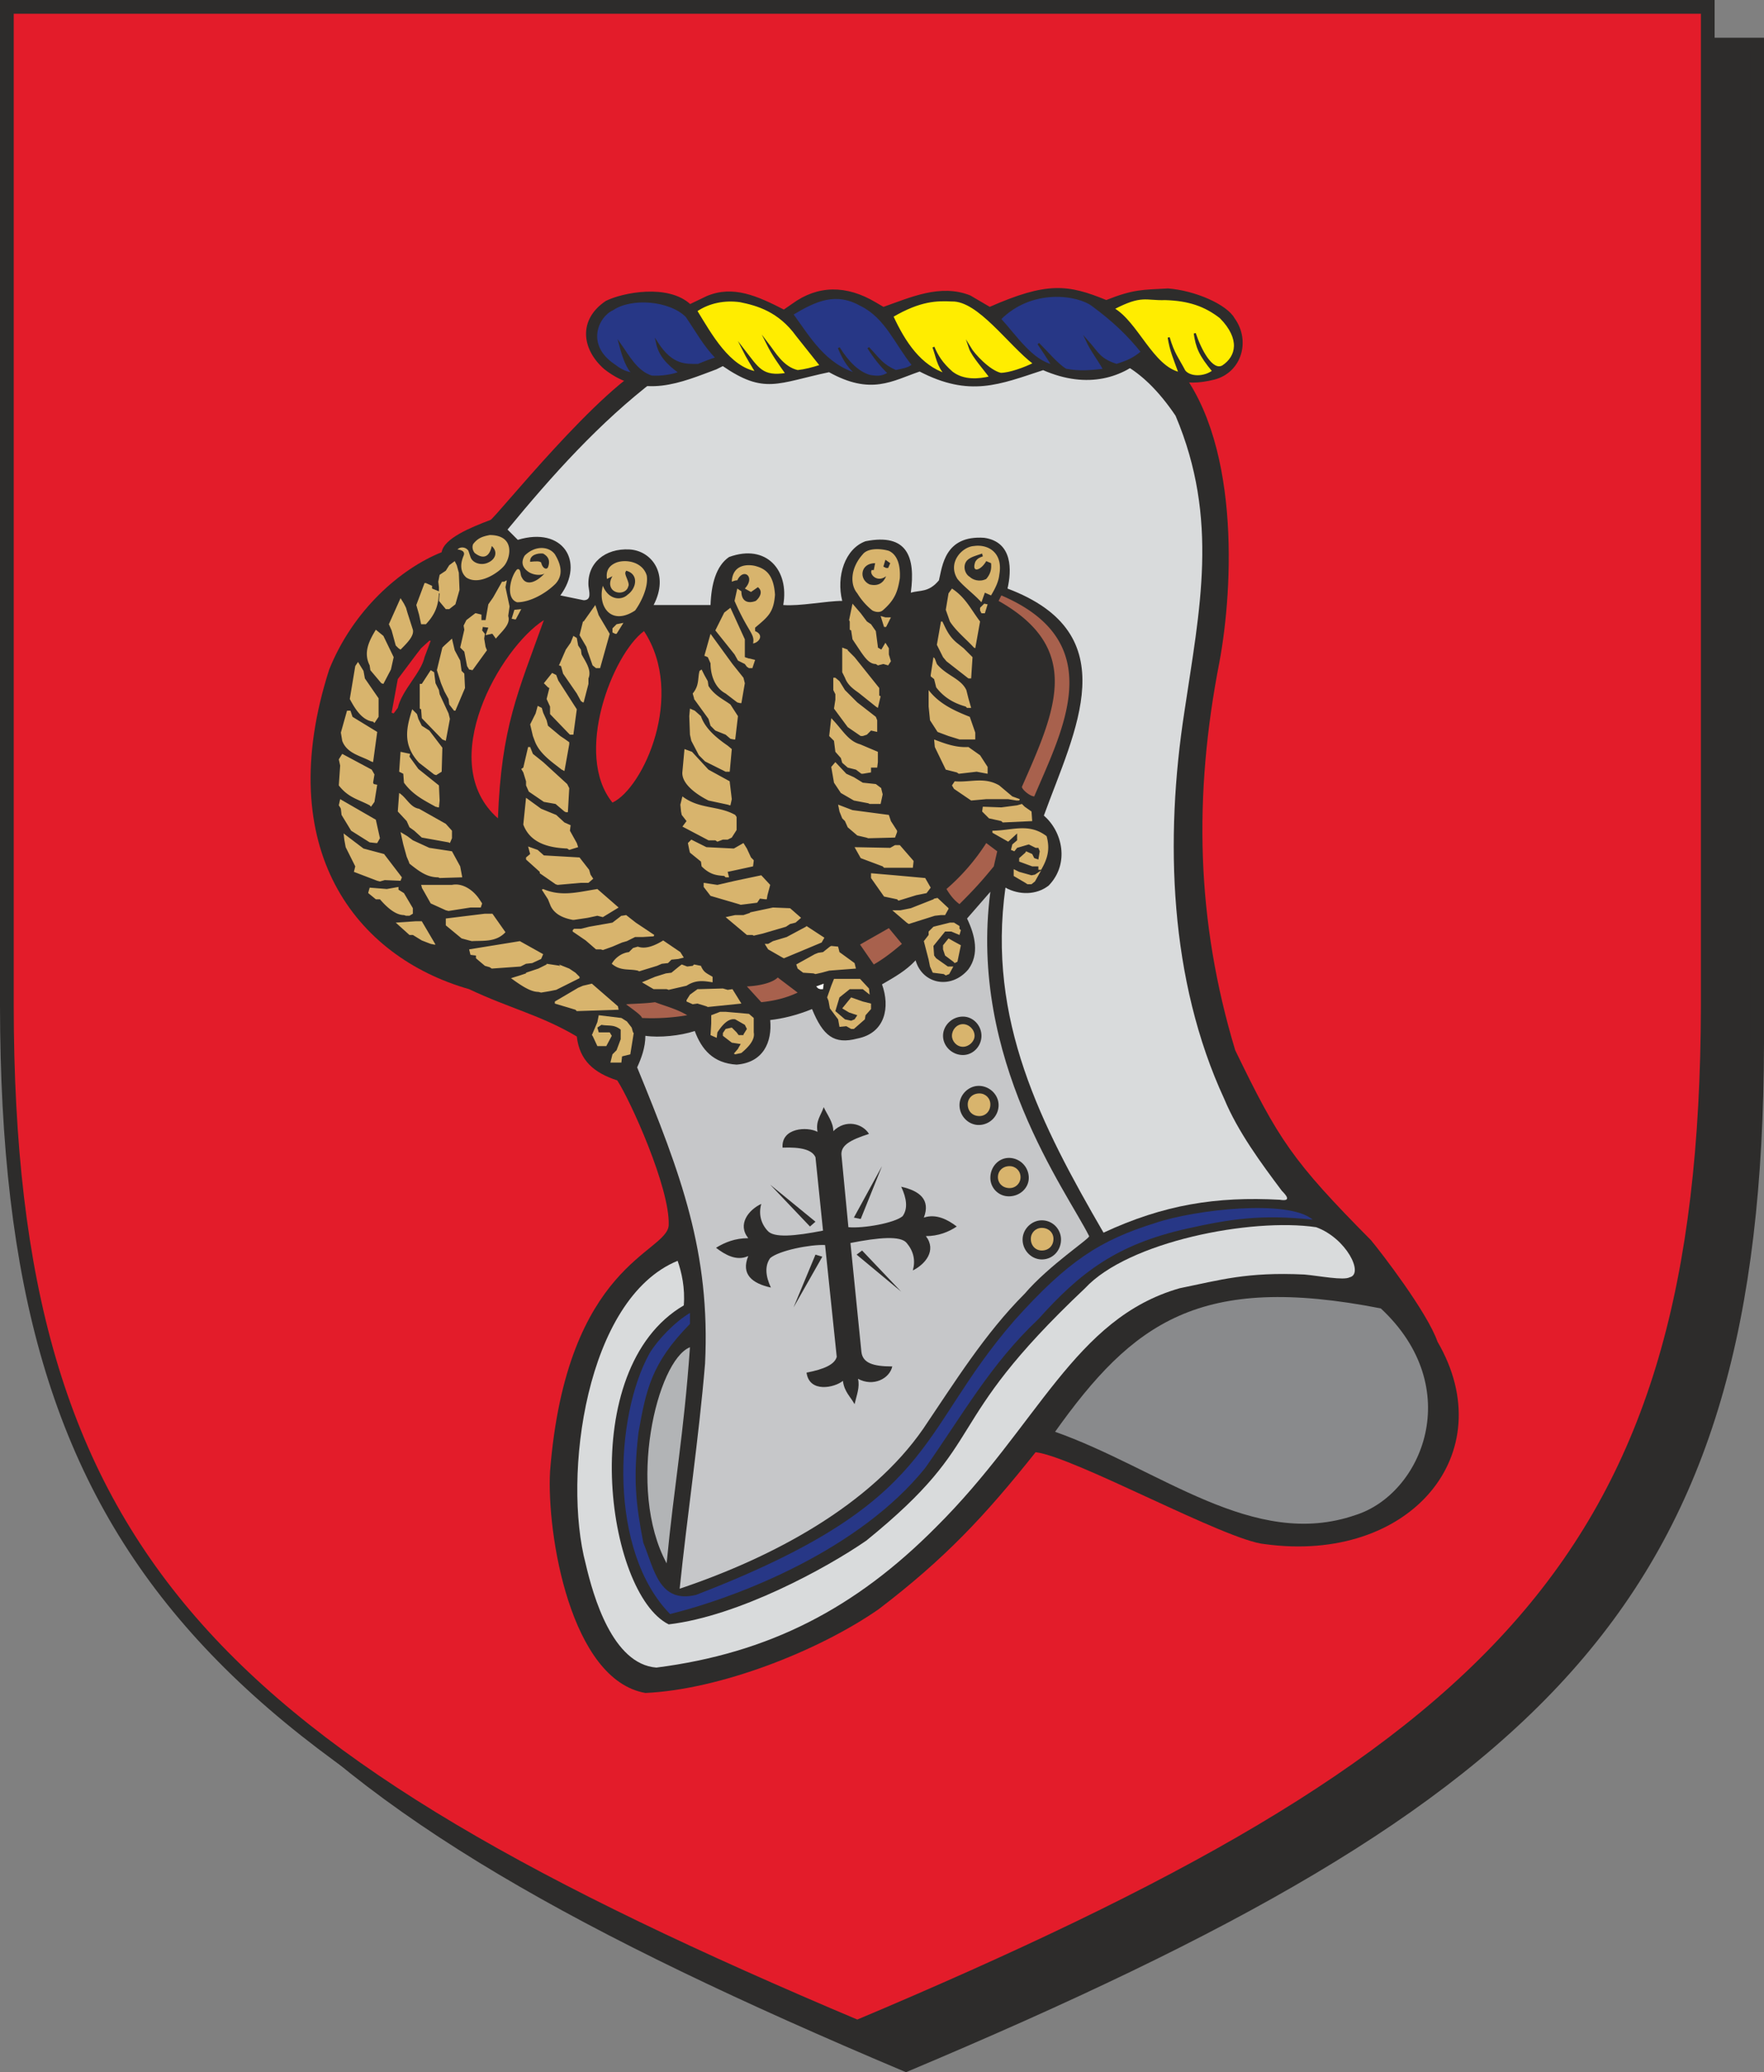 <svg xmlns="http://www.w3.org/2000/svg" width="246.912" height="290.002" viewBox="0 0 185.184 217.501"><rect x="0" y="0" width="185.184" height="217.501" fill="#808080" stroke="none"/><path d="M300.158 528.945c67.68-28.512 89.208-49.176 89.352-107.136V316.905H210.95v104.832c.072 58.032 21.672 78.696 89.208 107.208z" style="fill:#2d2c2b;stroke:#2d2c2b;stroke-width:1.44;stroke-miterlimit:10.433" transform="translate(-205.046 -312.225)"/><path d="M295.046 524.985c67.608-28.512 89.136-49.176 89.28-107.136V312.945h-178.56v104.904c.072 57.96 21.6 78.552 89.28 107.136z" style="fill:#e31c2a;stroke:#2d2c2b;stroke-width:1.44;stroke-miterlimit:10.433" transform="translate(-205.046 -312.225)"/><path d="M272.798 489.92c-7.848-1.367-10.368-16.631-10.008-23.255 1.728-21.888 12.312-22.896 12.456-25.848.144-3.888-4.032-13.104-5.4-15.192-2.448-.792-3.96-2.088-4.248-4.608-3.744-2.232-7.056-2.952-11.304-4.968-11.88-3.384-20.736-14.688-14.688-33.552 2.52-6.264 7.488-10.584 11.808-12.312.216-1.44 3.024-2.592 5.112-3.384.36 0 11.736-14.328 17.064-16.56 6.192-2.376 24.048-4.464 33.192-2.952 6.624 1.08 15.192-4.32 21.312 2.736 7.272 7.92 6.408 23.976 4.968 31.68-2.736 14.04-2.448 27.144 1.656 40.752 4.536 9.36 5.976 11.592 14.256 19.944 1.08 1.296 5.904 7.56 6.984 10.656 6.84 11.736-2.88 23.328-18.144 21.24-4.032-.36-19.944-9.144-24.048-9.648-5.328 6.696-9.504 11.16-16.488 16.488-6.336 4.392-16.632 8.424-24.48 8.784z" style="fill:#2d2c2b" transform="translate(-205.046 -312.225)"/><path d="M273.95 487.257c-4.608-.36-6.624-7.488-7.416-10.872-2.448-9.216 0-27.864 9.648-31.824.432 1.224.792 2.88.648 4.68-11.448 6.696-8.136 30.24-1.584 33.48 7.344-.864 16.56-5.904 20.736-8.784 13.32-10.8 7.416-11.808 22.968-26.496 4.536-4.896 17.424-7.416 24.264-6.408 3.168 1.152 5.04 4.896 3.528 5.256-.648.36-3.168-.144-4.752-.288-6.048-.288-8.856.576-13.104 1.44-11.088 3.168-14.832 14.4-25.56 25.056-8.496 8.568-17.568 13.248-29.376 14.76z" style="fill:#d9dbdc" transform="translate(-205.046 -312.225)"/><path d="M275.39 481.64c-6.48-6.623-5.832-20.735-2.16-27.36.864-1.44 2.664-3.311 4.248-4.247v1.152c-4.104 4.176-4.608 6.984-5.4 11.376-.576 4.896-.288 7.488.504 11.592 1.152 2.808 1.656 6.408 5.544 5.472 25.56-9.864 22.968-16.776 33.408-28.8 5.616-6.264 9-8.424 14.76-10.224 4.248-1.44 14.04-2.52 16.56-.36-5.4-.576-8.64-.072-13.176.936-7.416 1.656-11.232 4.608-15.624 9.504-5.04 4.752-7.92 10.008-11.88 15.624-6.84 8.496-19.296 13.464-26.784 15.336z" style="fill:#273786" transform="translate(-205.046 -312.225)"/><path d="M276.398 478.977c.792-7.704 2.016-15.84 2.664-23.616.576-11.664-2.52-19.872-7.128-31.104.432-.936.864-2.088.864-3.312 1.44.216 3.672 0 5.184-.504.72 1.944 1.944 3.384 4.392 3.528 2.808-.216 3.744-2.376 3.528-4.68 1.296-.144 2.808-.504 4.392-1.152 1.152 2.808 2.304 3.744 4.752 3.096 2.952-.576 3.456-3.312 2.592-5.688 1.368-.792 2.52-1.44 3.528-2.52.72 2.52 3.744 3.096 5.544.936 1.152-1.584.72-3.528-.144-5.328l2.448-2.808c-2.304 17.568 7.992 31.392 10.368 36.144.144.216-4.176 3.024-6.768 6.048-4.176 4.176-7.344 9.288-10.656 14.184-5.544 7.992-15.696 13.464-25.56 16.776z" style="fill:#c6c7c9" transform="translate(-205.046 -312.225)"/><path d="M275.03 476.313c-4.248-7.848-1.008-21.312 2.448-22.68-.648 9.216-1.656 14.4-2.448 22.68z" style="fill:#b2b4b6" transform="translate(-205.046 -312.225)"/><path d="M320.894 441.609c-6.552-11.304-12.24-22.32-10.296-36.216 1.44.792 3.24.792 4.536-.216 2.232-2.304 1.44-5.688-.504-7.344 3.24-8.928 8.784-19.08-3.816-23.832.432-1.872.576-4.896-2.448-5.328-4.176-.288-4.392 3.024-4.752 4.464-1.08 1.296-1.944 1.008-2.952 1.296.504-3.744-.36-6.264-4.752-5.4-2.16.792-3.096 3.672-2.448 6.264-1.656 0-4.464.576-6.192.432.648-3.6-1.728-6.48-5.688-5.04-1.368.936-1.872 2.88-1.944 5.04h-5.976c1.656-3.168-.144-5.688-2.52-5.832-2.592-.144-4.464 1.44-4.32 3.816.072.648.36 1.512-.504 1.512l-2.448-.504c2.592-3.528.288-7.272-4.464-5.832l-1.08-1.08c4.68-5.688 9.648-11.232 15.48-15.696 6.408-4.896 19.296-2.88 28.656-2.736 11.88 1.008 18.72-4.248 25.992 6.48 4.608 10.872 2.52 20.376.936 31.032-2.088 13.464-1.584 28.224 4.176 40.68 1.44 3.456 3.888 6.768 6.048 9.648.432.432 1.08 1.152-.216.936-6.624-.36-12.168.504-18.504 3.456z" style="fill:#d9dbdc" transform="translate(-205.046 -312.225)"/><path d="M306.134 418.929c1.08 0 1.944.936 1.944 2.016s-.864 2.016-1.944 2.016c-1.152 0-2.088-.936-2.088-2.016s.936-2.016 2.088-2.016zm1.656 7.271c1.152 0 2.088.937 2.088 2.017a2.09 2.09 0 0 1-2.088 2.088c-1.08 0-2.016-.936-2.016-2.088 0-1.08.936-2.016 2.016-2.016zm3.168 7.56a2.09 2.09 0 0 1 2.088 2.089c0 1.08-.936 1.944-2.088 1.944a1.936 1.936 0 0 1-1.944-1.944c0-1.152.864-2.088 1.944-2.088zm3.456 6.553c1.152 0 2.016.936 2.016 2.016 0 1.152-.864 2.088-2.016 2.088-1.08 0-2.016-.936-2.016-2.088 0-1.08.936-2.016 2.016-2.016z" style="fill:#2d2c2b" transform="translate(-205.046 -312.225)"/><path d="M306.134 419.72c.648 0 1.224.577 1.224 1.225 0 .576-.576 1.152-1.224 1.152s-1.152-.576-1.152-1.152c0-.648.504-1.224 1.152-1.224zm1.728 7.273c.648 0 1.152.504 1.152 1.152 0 .72-.504 1.224-1.152 1.224-.72 0-1.224-.504-1.224-1.224 0-.648.504-1.152 1.224-1.152zm3.168 7.632c.648 0 1.152.504 1.152 1.152 0 .648-.504 1.152-1.152 1.152-.72 0-1.224-.504-1.224-1.152 0-.648.504-1.152 1.224-1.152zm3.384 6.48c.72 0 1.224.504 1.224 1.152 0 .72-.504 1.224-1.224 1.224-.648 0-1.152-.504-1.152-1.224 0-.648.504-1.152 1.152-1.152z" style="fill:#d8b46d" transform="translate(-205.046 -312.225)"/><path d="M272.438 419.073c0-.288-1.44-1.224-1.656-1.44 1.008-.072 2.016-.072 3.024-.216 1.152.432 2.304.72 3.384 1.368-1.656.288-3.384.36-4.752.288zm12.528-1.656-1.512-1.656c1.512-.072 2.736-.432 3.24-.936l2.088 1.584c-1.224.576-2.448.864-3.816 1.008zm10.368-6.048c.864-.504 2.16-1.224 3.024-1.728l1.368 1.656c-1.008.864-1.944 1.584-2.952 2.16zm9.072-5.832a22.12 22.12 0 0 0 4.176-4.824l1.152.864-.36 1.584c-1.296 1.584-2.088 2.448-3.6 3.96-.504-.36-.936-.864-1.368-1.584zm7.92-10.728c3.528-7.992 6.48-14.472-2.448-19.512l.288-.576c11.448 4.896 6.408 14.112 3.456 21.096-.432 0-1.296-.72-1.296-1.008z" style="fill:#a8614d" transform="translate(-205.046 -312.225)"/><path d="m290.942 415.977-.216-.216.792-.288-.072.576h-.288z" style="fill:#fff" transform="translate(-205.046 -312.225)"/><path d="m246.158 387.033.648-3.528.648-.864 1.296-1.728.504-.648.864-.792h.144l-.648 1.728c-.36 1.656-2.376 3.456-2.808 5.328l-.432.576zm15.984-9.72c-2.736 7.632-4.464 11.232-4.824 20.808-6.696-5.904.288-17.928 4.824-20.808zm7.2 19.152c-4.104-5.04 0-15.552 3.312-18 4.392 6.696-.072 16.488-3.312 18z" style="fill:#e31c2a" transform="translate(-205.046 -312.225)"/><path d="m258.758 377.169.288-.936.72-.072-.576 1.08h-.072zm10.872 1.584-.288-.144v-.432l.432-.432.72-.144-.72 1.152zm38.448-2.16-.144-.288v-.288l.432-.432.36.072-.288.936h-.072zm-10.224 1.44-.36-1.152.504.144h.576l-.504 1.008zm7.704-5.04c-1.08-1.728.504-3.384 1.728-3.456 1.44-.216 3.096.648 2.664 3.024-.072.72-.432 1.44-.864 2.16l-.648-.288-.36 1.008c-.864-.936-1.8-1.584-2.52-2.448zm1.728 7.2c-.864-.936-1.872-1.728-2.52-2.736l-.432-1.224.288-1.728.36-.504c1.44.936 2.016 2.232 2.952 3.456l-.504 2.808zm-.576 3.24-2.304-1.8-.36-.432-.648-1.296.432-2.448h.144c.36.72.648 1.512 1.512 2.232l.72.576.936.936-.144 2.232h-.144zm-.288 2.952c-1.008-.288-2.16-.792-3.096-2.016l-.216-.864-.36-.288v-.144l.288-1.872.144.144.216.576c1.008 1.224 2.52 1.512 3.096 2.736l.216.864.288 1.008h-.432zm-.864 3.384-.936-.288-1.152-.432-.792-1.224-.144-1.44v-1.728c1.152 1.512 2.88 2.232 4.32 2.808l.576 1.656v.72h-1.656zm-.072 3.528-1.152-.288-1.152-2.376-.072-.792c1.296.504 2.376.864 3.6.792l1.224.864.792 1.224v.72l-1.152-.216-1.872.216zm6.264 2.952-.864-.144h-2.304l-1.584.144-1.8-1.224-.216-.36.288-.432c1.584.144 3.096-.504 4.68.432l1.368 1.152.792.288-.072.144zm-1.584 2.16-1.296-.288-.72-.72.072-.504 1.944.072 1.656-.216.504-.144.288.288.72.504.072 1.008-3.096.144zm3.888 5.112v-.36h-.648l-1.368-.504v-.36l.648-.576.072-.144.648.288.144.288.072.144.432.144.144-.864-.144-.36h-.288l-.72-.36-1.224.36-.288.36-.36-.144.144-.576.504-.432v-.72l-.936.864-1.656-.936v-.216c2.016 0 3.816-.864 5.688.576.36 1.296.144 2.304-.576 3.528zm-1.368 1.368-1.224-.72v-.72l.576.288 1.296.36.36-.072.648-.432-.648 1.152-.36.288h-.432zm-7.56 8.28-.864-.648-.216-.648v-.432l.576-.72.504.288.792.432-.36 1.728-.288.144zm-1.008 1.296-1.152-.144-.288-.648-.144-.72-.504-1.944.504-.648V410l.504-.504 1.728-.432h.432l.576.36v.288l.144.144-.144.504-.864-.36h-.648l-1.224 1.512.072 1.008.216.288 1.224.864h.576l-.432.792-.36.144zm-3.888-5.4-1.512-1.296h.864l1.08-.216 2.376-.936.072-.072.36-.072 1.152 1.08v.072l-.36.648h-.432l-.648.072-2.736.864zm-1.008-2.448-1.368-.288-1.368-1.944v-.504l2.52.216 3.168.288.576 1.008-.432.576-1.08.216-1.872.576zm-1.512-3.456-2.304-.864-.648-1.152 3.744.072.504-.288h.504l1.44 1.656v.072l-.072.648h-3.024zm-1.728-3.024-.936-.216-1.008-.864-.288-.648-.288-.288-.288-.72-.144-.72 1.512.576 3.816.504.216.648.648 1.008v.144l-.216.576-2.808.072zm.216-3.6-1.512-.288-1.368-.792-.72-1.08-.288-1.656.432-.504 1.152 1.224.792.36.936.576 1.368.144.576.432v.072l.144.576-.216 1.008h-1.152zm-.72-3.096-.576-.432-.864-.216-.576-.504-.144-.504-.576-.648-.144-1.152-.504-.504.216-1.872c1.152 1.152 1.728 2.376 3.024 2.736l1.872.792v1.08l-.072.576h-.648v.504l-.864.144zm-.072-3.96-1.368-.936-1.44-1.944.144-.936v-.576l-.144-.288-.072-.144v-1.296h.216l.432.36.576.936 1.296 1.296 1.944 1.512.144.36v1.224l-.648-.144-.432.432-.432.144zm1.584-3.096-1.8-1.44c-.504-.36-1.152-.792-1.44-1.584l-.288-.576v-2.592l.576.216v.072l.72.72 2.592 3.24v.792l.144.072-.288 1.224zm0-4.464c-.648 0-1.08-.576-1.584-1.296l-.864-1.296-.144-.936-.144-.072v-.864l-.072-.144.36-1.728.864 1.008.648.864.432.288.504.72.216 1.656v.072l.36.216.432-.72.36.576v.648l.216.72-.288.432-.504-.144-.576.144zm-.36-5.616a6.9 6.9 0 0 1-1.584-1.8c-.792-.936-.72-2.664.576-4.104.576-.72 2.016-.576 2.736-.36.936.432 1.224 1.584 1.152 2.88-.216 1.368-.504 2.232-1.728 3.312-.288.288-.72.288-1.152.072zm-12.528 3.456c.216-1.008-.504-1.152-1.944-4.464l.288-1.296.432.288c0 1.152.792 1.296 1.512 1.008.432-.36.792-1.008.216-1.44l-.72.504-.648-.36c1.152-1.224-.144-2.232-.792-.864-.216 0-.36.072-.576.144.072-1.728 1.512-1.872 2.448-1.656 1.08.288 1.944.864 2.088 3.024-.144 1.872-.72 2.304-2.088 3.456v.36c1.008.432.36 1.224-.216 1.296zm-34.848-2.016-.216-1.008-.288-1.008.864-2.304h.144l.648.288V374l.72.288v-.432l-.072-.576.144-.72.648-.432.36-.576.576-.432.216.432.216.792.072 1.8-.432 1.512-.648.504h-.36l-.72-.864.072-.792h-.072c-.072 1.152-.288 2.088-1.368 3.24h-.216zm4.752-4.896c-.576-.504-.72-1.296-.288-2.304.144-.36-.072-.576-.648-.648.36-.36.936-.216 1.152.144l.216.648c.216.648 1.152.936 1.872.576.792-.36 1.008-1.152.36-1.728-.288 1.368-1.08 1.296-1.8.72-.216-.288-.288-.648-.144-.936.504-.648 1.008-.792 1.728-.936 2.808 0 2.16 2.592 1.44 3.312-.576.648-2.52 2.016-3.888 1.152zm-7.128 7.416-.288-.288-.432-1.584-.288-.648 1.224-2.736.36.576.216.432.144.504.576 1.8c.144.648-.576 1.368-1.296 2.088zm-1.8 3.672-1.152-1.368-.072-.504c-.648-1.296-.144-2.448.648-3.744l.792.648 1.08 2.232-.288 1.296-.792 1.512zm-.864 4.032c-1.152-.144-1.872-1.296-2.448-2.376l.576-3.456.288-.432.576.936.144.792 1.44 2.088v1.944l-.432.648zm-.216 4.176c-1.008-.576-2.52-.792-3.024-2.16l-.144-.864.648-2.304h.36l.216.648 2.592 1.584-.432 3.168zm-.144 4.608c-1.224-.648-2.232-.792-3.24-2.088l.144-2.088-.144-.648.36-.576 3.096 1.656.288.504-.144.864.072.144.36.072-.288 1.8-.36.504zm.648 3.96-.648-.072-1.944-1.224-1.008-1.656-.072-.648-.072-.144-.144-.216.144-.648 3.744 2.16.432 1.944-.288.504zm.144 3.96-2.448-.936.144-.576-1.008-2.016-.144-.792-.072-.648 2.088 1.584 2.16.576 1.872 2.448-.144.36-1.656-.072-.504.144zm2.808 3.6c-.792 0-1.656-.648-2.52-1.656h-.432l-.792-.648v-.072l.144-.504 1.8.144 1.224-.216v.288l.576.36.936 1.584v.576l-.36.216h-.36zm2.808 3.024-.936-.36-.936-.576h-.36l-1.44-1.296 2.088-.144h.648l1.44 2.448h-.144zm18.864 12.456.216-.864.432-.432.432-1.152v-1.008c-.72-.576-1.296-.36-2.016-.504l-.432.288.144.504h1.152l.216.36-.576 1.08h-.936l-.504-1.08-.072-.072.576-1.368.144-.72 2.376.288.576.36.504.648.144.504.072.072-.36 2.232-.864.216-.072.648h-.936zm12.96-.936.432-.504.072-.144.216-.36-.936-.144-.936-.72v-.288l.288-.432.648-.144.504.504.216.288h.504v-.072l.36-.576-.216-.432-1.008-.576c-.792-.144-1.44.72-1.872 1.368l-.072.576-.648-.288.072-1.224v-.864l.936-.36h.576l2.448.216.504.432v1.512c.144.72-.432 1.44-1.296 2.16l-.648.144zm12.312-2.592-.504-.288-.72.072-.144-.792-.864-1.152-.144-.792-.144-.36.432-1.224.288-.72h2.736l.936 1.008.072.648-.72-.576h-1.368l-1.08.864-.432 1.44 1.008.864.648.144.36-.144.288-.432-.864-.288-.72-.432.936-1.152 1.224.432.864.216v.576l-.576.648-.072.432-1.152 1.008zm-3.96-5.832-1.08-.072-.576-.432-.144-.432 1.944-1.08.36-.144.504-.072.72-.576.144-.072.72.072.144.576 1.584 1.152.144.576-2.808.216-.792.216-.648.144zm-3.24-1.656-1.512-.864-.36-.576h.36l.504-.288 1.44-.432 2.016-1.08.072-.072 1.872 1.224-.288.504-3.96 1.656zm-3.168-2.376h-.576l-2.232-1.872 1.008-.216h.864l.648-.216.072-.072 2.376-.504 1.8.072 1.152 1.008-.576.504-.576.144-.432.288-2.448.72-.936.216zm-1.44-3.24-2.952-.864-.72-.936v-.432l1.44.216 1.872-.432 2.736-.576.936 1.008-.288 1.08-.072.432h-.144l-.576-.072-.288.432-1.728.216zm-1.512-2.952c-.72-.072-1.44-.072-2.376-1.008l-.072-.504-1.152-.936-.072-.288-.144-.72.36-.36 1.584.792 2.88.144 1.008-.576.36.576.432.936.288.288v.072l-.072.576-1.656.36-1.008.216.144.576h-.36zm-.936-3.744h-.72l-2.736-1.44.432-.576-.504-.648-.072-.36-.072-.72.216-.864c1.8 1.368 3.744.936 5.544 1.944l.144.216v1.368l-.504.792-.432.216h-.504l-.576.216zm1.296-3.744-2.016-.432c-1.152-.576-2.88-1.728-2.736-3.024l.216-2.376.792.288 1.728 1.872 2.232 1.224v.072l.216 1.8-.144.648h-.072zm-.36-3.528-.72-.36-1.296-.648-.648-.648-.792-1.512-.144-.648-.072-1.944.072-.792.504.216.648.576c.432 1.296 1.656 2.304 2.808 3.096l.432.36-.216 2.376h-.432zm.648-3.384-.504-.432-1.08-.432-.504-.504-.216-.72-1.512-2.088v-.072l-.144-.504c.72-.864.504-1.584.72-2.376l.216-.144.288.576.36.648.072.504c.648 1.008 1.512 1.368 2.304 1.944l.792 1.224-.288 2.448h-.144zm.72-3.816-1.224-.936c-1.224-.648-1.584-2.088-1.584-3.168l-.288-.648-.36-.144.648-2.304 2.304 3.168 1.152 1.44.144.576-.36 2.088h-.144zm1.008-3.744-.216-.288-.72-.36-.36-.648-2.016-2.52.936-1.872.648-.504 1.512 3.312v1.872l.432.144h.072l.576.144-.288.864h-.36zm-15.84.144-.36-.288-.504-1.44-.144-.504-.72-1.224.36-1.44h.072l1.224-1.728.36 1.08 1.152 1.944-1.008 3.6h-.288zm-1.584 3.456-.432-.792-1.44-2.088-.216-.792-.216-.072.72-1.656.504-.72.288-.72.36.216.144.792.288.432.072.504c.432.792 1.08 1.656.72 2.52v.576l-.504 1.944h-.072zm-1.368 3.312-1.872-1.944v-.792l-.36-.792.288-1.152-.144-.072-.432-.432.864-1.08.432.216.216.576 1.944 3.024-.36 2.664h-.36zm-.648 3.888c-1.008-.792-2.304-1.656-2.808-2.952l-.216-.576-.288-1.224.576-1.152.216-.792.432.216.144.504.36.792.144.576 1.296 1.08.432.288.504.36v.216l-.504 2.808zm.288 4.392-.936-.792-1.224-.216-1.584-1.08-.288-.648v-.432l-.288-.936-.216-.36.216-.144.504-2.16h.216l.288.72 1.08.864 2.52 2.304.216.432-.144 2.52h-.216zm.288 3.888c-1.512-.072-3.816-.36-4.608-2.52l.288-2.808 1.584 1.152 1.584.648.864.792.648.288-.072.576.72 1.296.144.432-.936.288zm-1.224 3.744-1.656-1.152v-.144l-1.44-1.296v-.216l.432-.36-.216-.792 1.008.36.648.576 3.744.216 1.008 1.296.144.504.288.432-.504.432h-.792l-2.448.216zm1.8 3.744c-.72-.144-1.8-.432-2.304-1.44l-.288-.72-.648-1.008.144-.072c1.8.792 3.528.36 5.256.072l.432-.072 2.232 1.944-1.656 1.008-.576-.144-1.008.216-1.44.216zm2.952 3.096h-.504l-1.08-.936-1.368-.936v-.144l.144-.144h.72l.864-.216 2.448-.432.936-.72h.072l.432-.072 1.008.792 1.944 1.296-.072.144-1.152.072h-.792l-.864.432-.504.144-1.008.432-1.008.36zm3.888 2.232c-.936-.216-1.8.072-2.736-.72.36-.648 1.08-1.152 1.8-1.224l.432-.432.504-.144c.792.288 1.728-.072 2.664-.648l1.8 1.224.36.576-.576.144-.72.072-.36.36-.648.072-.504.216-1.872.576zm7.2 3.744-.936-.288-.504.072-.648-.288v-.144l.36-.576.792-.576h.144l2.52-.072.504.144.504-.072.936 1.512-3.528.36zm-4.176-1.8h-1.368l-1.224-.72 1.368-.576 1.152-.36.576-.072.792-.648.288-.216.576.216.576-.072.144-.144.72.144c.288.72.648.792 1.224 1.152v.576c-.936-.144-1.728-.288-2.736.36l-1.872.432zm-9.576 2.16-2.16-.648v-.216l2.448-1.44.504-.216.936-.216 2.736 2.376.072.36-4.392.144zm-3.888-1.872c-.864 0-1.872-.72-2.88-1.44l.936-.288.648-.216v-.072l1.296-.432.864-.432v-.072l1.44.216-.144-.144 1.08.432.648.432.432.432v.144l-2.448 1.224-.72.144-.864.144zm-5.112-2.592-.504-.144-.936-.792v-.288l-.576-.072-.144-.576 5.328-.864 2.448 1.368-.216.504-.936.432-.648.072-.576.288-3.024.216zm-2.16-2.808-.792-.216-1.656-1.368v-.72l4.104-.504h.792l1.368 1.944c-1.008 1.08-2.376.864-3.528.936zm-2.448-3.168-1.584-.72-.936-1.656v-.072l-.072-.216h3.24c1.008-.216 2.16.432 2.88 1.512l.288.432-.144.432h-1.08l-2.304.36zm-.792-3.456c-1.152 0-1.944-.576-3.024-1.44l-.072-.216-.216-.504-.36-1.296-.288-1.296.72.432.576.432 1.728.792 2.376.36.864 1.584.216 1.152-2.376.072zm1.08-3.672-2.808-.504-.792-.72-.504-.36-.288-.648-.936-1.008.144-1.944c.792.504 1.152 1.512 2.088 1.656l2.808 1.584.648.72v.792l-.216.504zm-1.368-3.744c-1.152-.648-2.376-1.224-3.312-2.52l-.072-.936-.432-.216.144-2.088 1.008.216-.072.288.936 1.296 2.16 1.728.072 1.584-.072.72h-.072zm-.144-3.384-1.584-1.224c-1.8-1.944-1.296-3.744-.72-5.616l.504.504.144.504.36.72.792.504 1.368 1.8-.072 2.52-.576.36zm.864-3.672-2.16-2.232-.072-.936-.144-.072v-2.592h.216l.936-1.44.36.216.144 1.152.36.72.072.432.936 2.016.144.576-.432 2.304zm1.224-3.024-.504-.648-.072-.576-.432-.792-.36-.864-.432-1.368.576-2.376.216-.216.792-.72.288 1.224.576 1.08.144 1.08.288.288.072 1.512-1.008 2.376zm1.584-4.32-.216-.36-.288-1.512-.432-.432.432-1.872-.072-.432.288-.576.936-.72h.072l.576.144v.576h.432l.288-1.656.504-.72.936-1.656h.216l.288-.144-.144.72.432 2.016-.144 1.008c.288.864-.648 1.584-1.296 2.376l-.36-.504h-.072l-.648.144.288-.792-.576-.072-.072.36.288.36-.072.504.144.864.144.36-1.512 2.088zm14.04-8.784c.648 1.584 2.016 1.512 2.592.936.936-.648 1.224-2.16-.144-2.52l-.072.144c-.144.288.504 1.152.288 1.512-.216.864-1.656.864-1.872-.072-.072-.288 0-.648.216-1.008l-.576.288c-.144-.936.288-1.44 1.008-1.728 1.008-.36 2.736-.072 3.168 1.368.216 1.368-.792 3.096-1.224 3.672-2.52 1.656-3.96-.432-3.384-2.592zm-9-1.728c.432-.144.288.576.504.864.432.864 1.44.576 2.376-.432-.288.216-1.08.216-1.656-.144-.648-.432-.864-1.008-.432-1.728 1.08-1.08 2.52-1.008 3.168-.144.792 1.296.792 2.304.072 3.096-1.008 1.008-2.664 1.944-4.032 1.944-1.296-.432-.648-2.808 0-3.456z" style="fill:#d8b46d" transform="translate(-205.046 -312.225)"/><path d="M296.342 373.569c-1.152-.504-1.008-2.232.576-2.232l-.144.72h-.216c-.288.432.576 1.368 1.512.648-.288.72-.864 1.08-1.728.864zm10.512-.792c-.504-.288-.792-1.152-.288-1.728.36-.36.936-.504 1.584-.72l.072.288c-.36.144-.576.216-.792.576-.432 1.224.576.936 1.152-.072l.504.216c.072.648-.072 1.152-.504 1.656-.72.36-1.44.072-1.728-.216zm-8.784-.937-.288-.143.216-.72.504.36-.216.504zm-36.216-.575c-.144-.144-.504-.144-1.152-.072-.072-.72.792-.936 1.368-.864.648.36.72.864.504 1.44-.144.288-.576.144-.72-.504z" style="fill:#2d2c2b" transform="translate(-205.046 -312.225)"/><path d="M315.638 462.56c8.28-11.663 15.336-16.847 34.416-13.103 9.072 8.424 4.392 19.656-2.664 21.888-10.8 3.744-20.664-4.896-31.752-8.784z" style="fill:#898a8c;stroke:#2d2c2b;stroke-width:.216;stroke-miterlimit:10.433" transform="translate(-205.046 -312.225)"/><path d="m294.326 442.689 1.152 11.448c.144 1.152 1.224 1.512 3.24 1.512-.288 1.296-2.016 2.16-3.6 1.296.216.864-.144 1.728-.36 2.664-.432-.792-1.08-1.296-1.224-2.448-.864.72-3.528 1.296-3.816-.864 1.872-.36 2.952-.864 3.168-1.656l-1.224-11.736c-1.584-.072-4.824.576-5.76 1.368-.576.792-.504 1.872.072 3.096-1.944-.432-3.168-1.368-2.376-3.312-1.224.576-2.448-.144-3.384-.864.936-.576 2.016-1.008 3.384-1.008-1.152-1.44 0-2.952 1.368-3.6-.288 1.008-.072 2.016.648 2.808.648.792 2.88.576 5.832 0l-.792-7.704c-.36-.792-1.512-1.08-3.456-1.008-.144-2.088 2.592-2.232 3.672-1.656-.216-1.152.36-1.728.648-2.592.36.792 1.008 1.584 1.008 2.52 1.296-1.296 3.096-.792 3.744.288-2.016.648-3.024 1.224-2.88 2.304l.72 7.488c1.584.144 4.824-.432 5.688-1.152.576-.792.432-1.872-.144-3.096 1.944.432 3.096 1.368 2.376 3.24 1.296-.432 2.52.216 3.456.936-.864.576-1.944 1.008-3.24 1.008 1.152 1.512-.072 2.952-1.368 3.6.288-1.08.072-2.016-.648-2.88-.648-.792-2.952-.576-5.904 0zm.36-2.664 2.952-5.4-2.232 5.544zm.288 3.888 4.68 3.888-4.104-4.32zm-3.6.216-3.024 5.328 2.304-5.544zm-.72-3.672-4.752-3.888 4.176 4.392z" style="fill:#2d2c2b" transform="translate(-205.046 -312.225)"/><path d="M334.574 345.705c1.656 2.304.72 5.544-2.088 6.264-3.24.792-5.04.072-7.2-2.448-2.304 2.16-5.976 3.528-10.728 1.44-4.608 1.512-7.704 2.88-12.96.144-2.952 1.008-5.112 2.52-9.504.072-5.472 1.152-6.768 2.376-11.16-.648l-.72.36c-3.672 1.368-7.632 3.168-11.664 0-2.304-2.016-2.736-5.04.144-6.984 1.728-.864 6.48-1.8 8.784.36l1.8-.864c2.736-1.152 5.256 0 8.064 1.44l.936-.648c2.664-1.944 5.616-1.944 8.64-.144l.864.504c2.88-1.008 5.976-2.448 9.072-1.224l2.088 1.224c6.048-2.664 8.208-2.376 12.24-.72 2.88-1.152 3.816-1.08 6.48-1.224 2.808.216 6.12 1.656 6.912 3.096z" style="fill:#2d2c2b;stroke:#2d2c2b;stroke-width:.216;stroke-miterlimit:10.433" transform="translate(-205.046 -312.225)"/><path d="M316.934 351.033c-.864-.504-1.944-1.8-2.88-2.736.504.72 1.008 1.512 1.512 2.304-2.232-.504-3.888-3.096-5.544-4.896 3.384-3.384 8.208-2.592 9.72-1.44 2.16 1.584 3.744 3.096 5.184 4.896-.864.72-1.512 1.008-2.664 1.368-1.8-.576-1.944-1.224-3.096-2.52.504 1.08 1.224 1.944 1.8 3.024-1.296.144-2.592.288-4.032 0zm-20.592.648c-1.224-.36-2.304-1.44-3.24-2.952.36.792.792 1.872 1.944 2.808-3.456-1.008-5.04-3.888-6.84-6.336 2.52-1.512 4.608-2.448 7.272-.936 2.592 1.296 3.6 4.032 5.4 6.264-.432.432-1.224.504-1.8.648-1.44-.648-1.728-1.224-2.88-2.448.576.864 1.224 1.8 2.16 2.664-.72.432-1.152.432-2.016.288zm-19.944-.36c-1.296-.936-2.088-1.8-2.376-3.096 1.584 2.448 3.024 2.304 4.32 2.304.72-.288 1.224-.504 1.944-.72-1.368-1.44-1.944-2.592-3.168-4.392-1.728-1.728-5.76-2.088-7.776-.72-1.584.72-2.952 3.744.144 5.832.576.432 1.08.792 2.088.936-.648-.504-1.08-1.728-1.44-3.096.864 1.224 1.728 2.88 3.312 3.384 1.008.072 2.376-.144 2.952-.432z" style="fill:#273786;stroke:#2d2c2b;stroke-width:.216;stroke-miterlimit:10.433" transform="translate(-205.046 -312.225)"/><path d="M282.734 343.833c1.8.36 4.104 1.008 5.976 3.6l2.52 3.168c-.864.288-1.728.504-2.448.576-1.584-.36-2.448-1.944-3.168-2.88.576 1.152 1.152 1.944 2.016 3.168-2.592.432-3.024-.576-4.536-2.52.36.72.936 1.656 1.368 2.376-2.88-.504-4.752-3.888-6.336-6.48 1.368-.936 3.024-1.224 4.608-1.008zm22.248-.072c2.808-.072 5.976 4.608 8.64 6.624-1.008.504-2.592 1.08-3.528 1.08-1.224-.288-2.808-2.016-3.24-2.736.288.864 1.728 2.448 2.16 3.096-1.224.288-2.808.432-4.032-.504-1.08-.936-1.584-1.8-1.944-2.664.36.936.432 1.944 1.296 2.88-2.664-.864-4.32-3.312-5.616-6.12 2.952-1.728 4.68-1.728 6.264-1.656zm28.224 1.8c2.16 2.232 1.728 4.104.216 5.112-1.152.648-2.376-1.728-2.952-3.456.216 1.44.504 2.232 1.944 3.96-.936.72-2.448.72-3.024 0-.72-1.368-1.152-1.8-1.656-3.528.216 1.368.576 2.16 1.152 3.744-2.88-.648-4.464-5.328-6.984-6.768 3.024-1.584 3.384-.936 5.472-1.008 2.448.072 4.176.648 5.832 1.944z" style="fill:#ffed00;stroke:#2d2c2b;stroke-width:.216;stroke-miterlimit:10.433" transform="translate(-205.046 -312.225)"/></svg>
